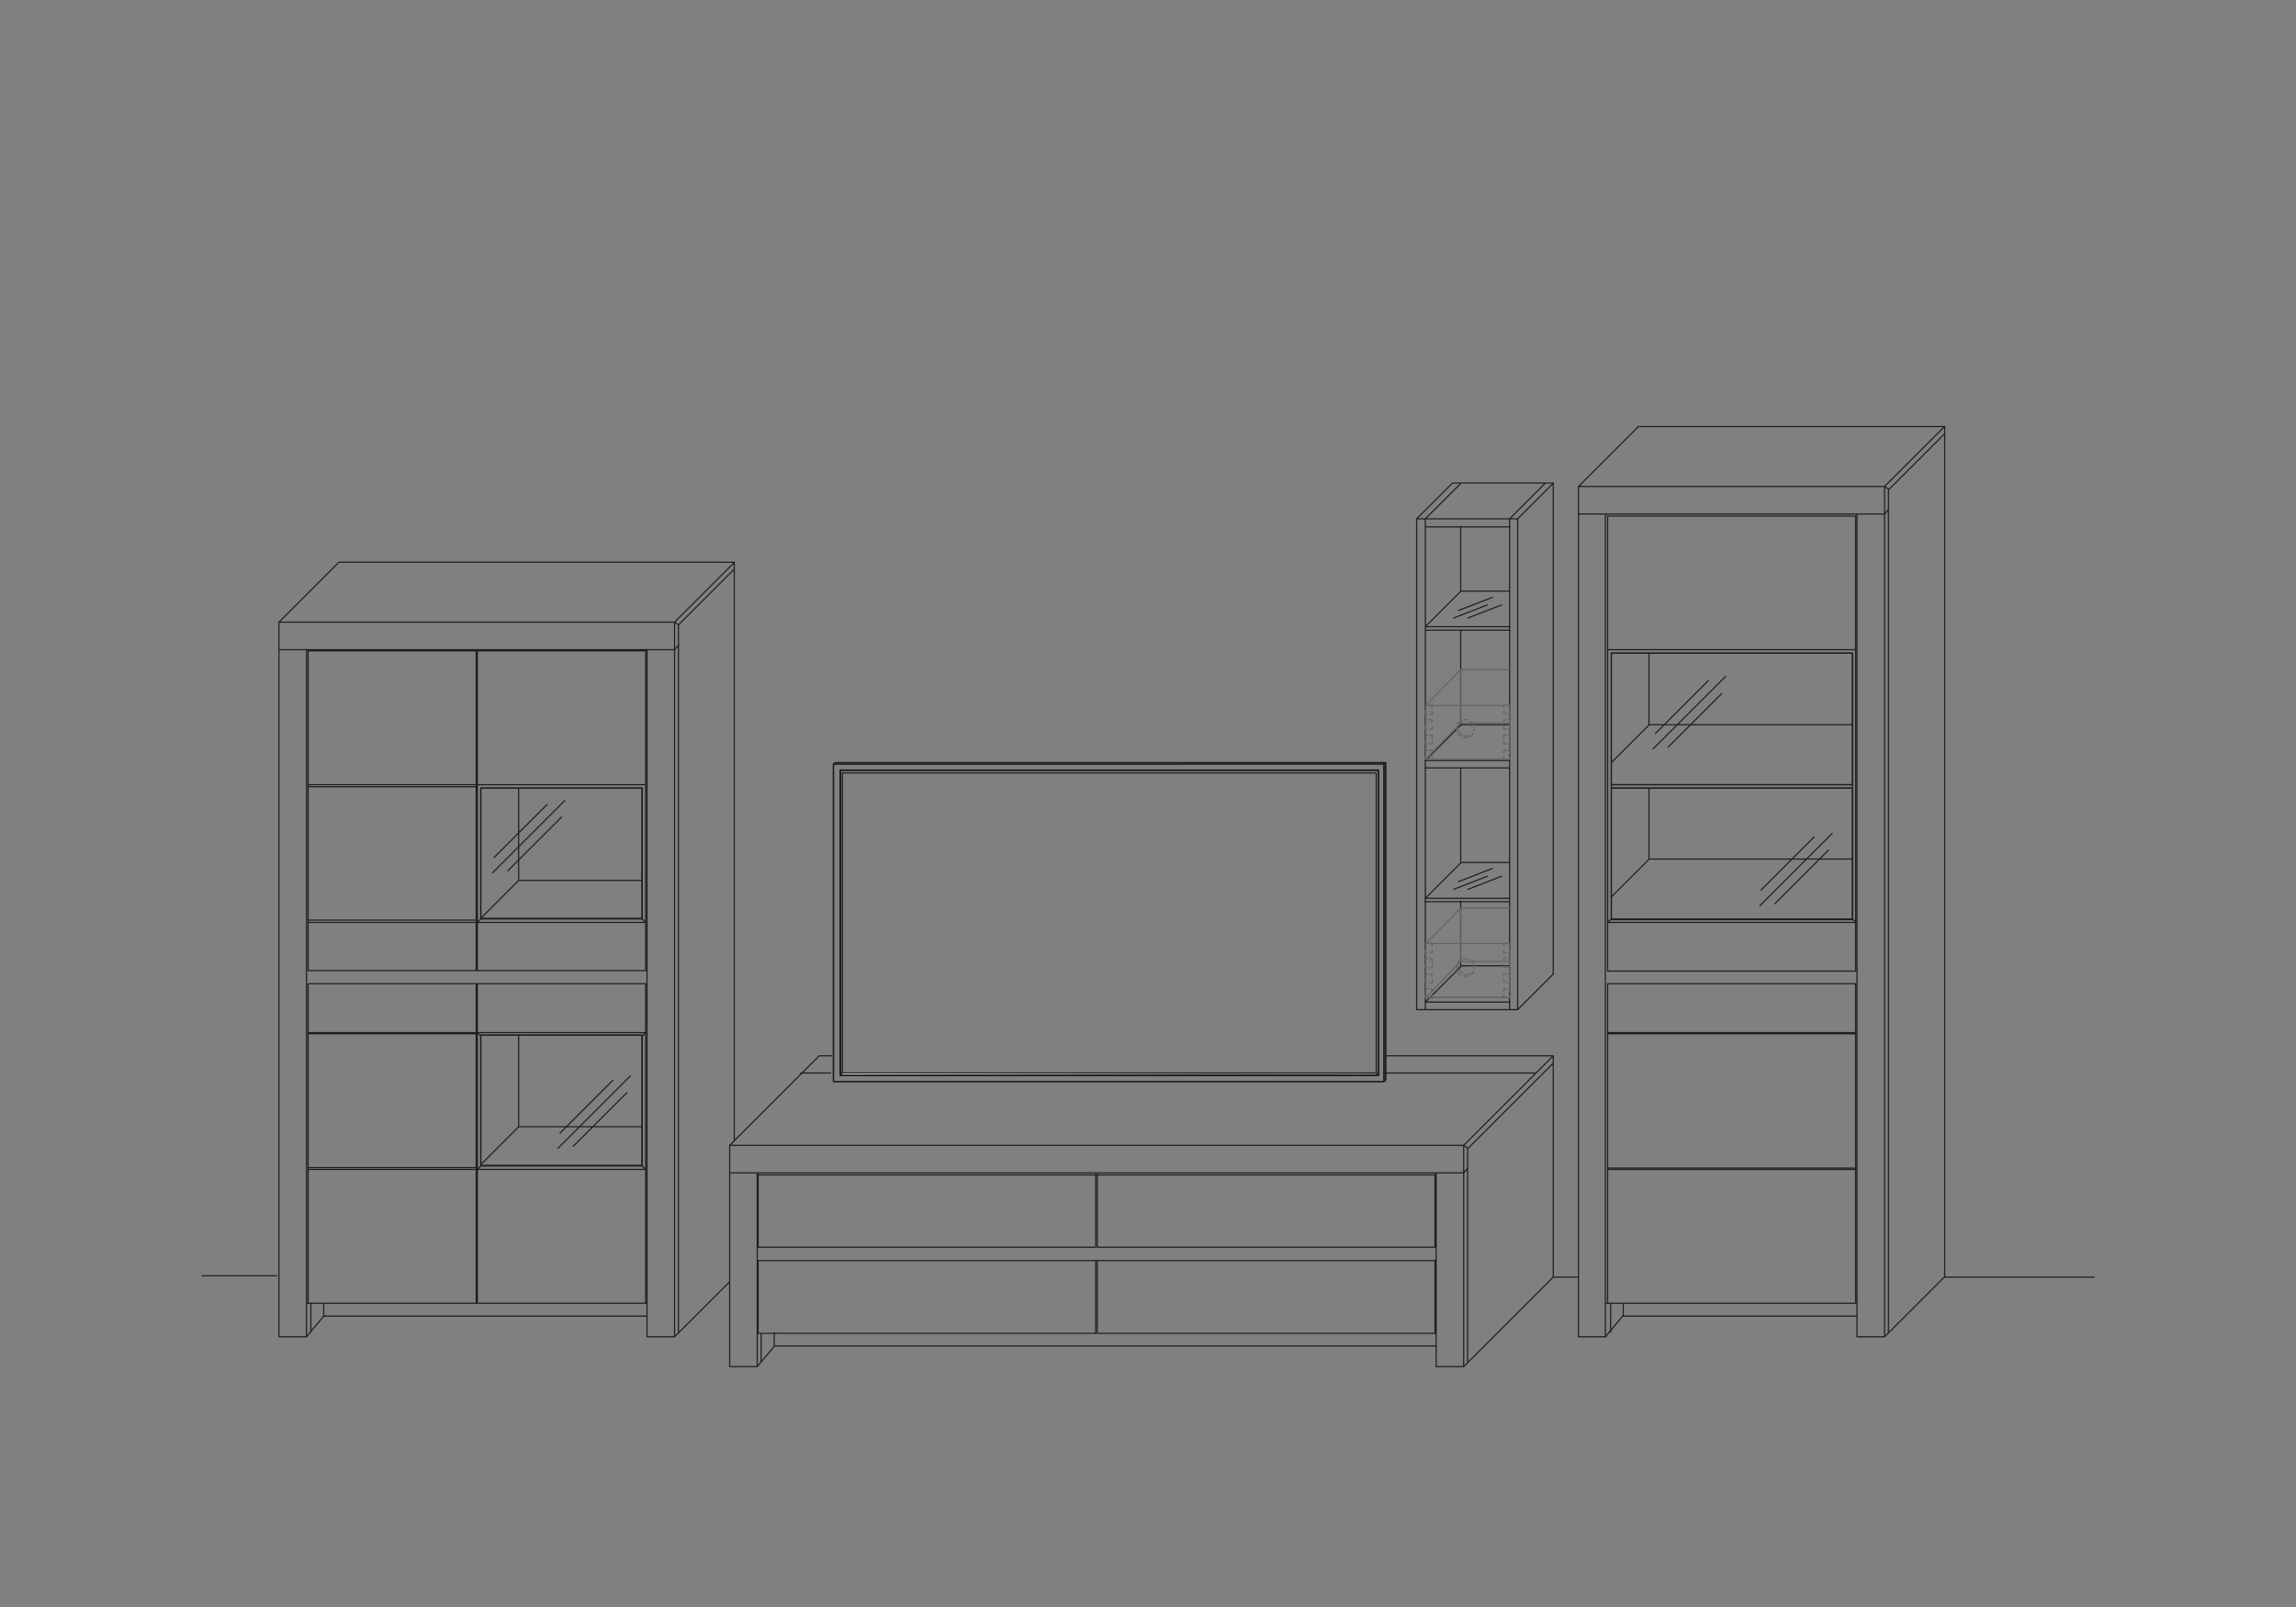 <?xml version="1.0" encoding="UTF-8"?>
<svg xmlns="http://www.w3.org/2000/svg" xmlns:xlink="http://www.w3.org/1999/xlink" id="Ebene_1" data-name="Ebene 1" version="1.1" viewBox="0 0 1000 700">
  <rect x="0" y="0" width="1000" height="700" fill="#808080" stroke="none"/>
  <defs>
    <style>
      .cls-1 {
        fill: url(#Unbenannter_Verlauf);
      }

      .cls-1, .cls-2, .cls-3, .cls-4, .cls-5, .cls-6, .cls-7, .cls-8, .cls-9, .cls-10 {
        stroke-width: 0px;
      }

      .cls-11 {
        clip-path: url(#clippath);
      }

      .cls-2, .cls-12, .cls-13, .cls-14, .cls-15 {
        fill: none;
      }

      .cls-16 {
        clip-path: url(#clippath-1);
      }

      .cls-17 {
        clip-path: url(#clippath-4);
      }

      .cls-18 {
        clip-path: url(#clippath-3);
      }

      .cls-19 {
        clip-path: url(#clippath-2);
      }

      .cls-20 {
        clip-path: url(#clippath-7);
      }

      .cls-21 {
        clip-path: url(#clippath-8);
      }

      .cls-22 {
        clip-path: url(#clippath-6);
      }

      .cls-23 {
        clip-path: url(#clippath-5);
      }

      .cls-24 {
        clip-path: url(#clippath-9);
      }

      .cls-12, .cls-13, .cls-14, .cls-15 {
        stroke-linecap: round;
        stroke-linejoin: round;
        stroke-width: .5px;
      }

      .cls-12, .cls-14 {
        stroke: #1d1d1b;
      }

      .cls-12, .cls-15 {
        stroke-dasharray: 0 0 0 0 0 0 0 0 0 0 0 0;
      }

      .cls-3 {
        fill: url(#Unbenannter_Verlauf_7);
      }

      .cls-4 {
        fill: url(#Unbenannter_Verlauf_8);
      }

      .cls-5 {
        fill: url(#Unbenannter_Verlauf_5);
      }

      .cls-6 {
        fill: url(#Unbenannter_Verlauf_9);
      }

      .cls-7 {
        fill: url(#Unbenannter_Verlauf_6);
      }

      .cls-8 {
        fill: url(#Unbenannter_Verlauf_4);
      }

      .cls-9 {
        fill: url(#Unbenannter_Verlauf_3);
      }

      .cls-10 {
        fill: url(#Unbenannter_Verlauf_2);
      }

      .cls-13, .cls-15 {
        stroke: #646363;
      }
    </style>
    <clipPath id="clippath">
      <rect class="cls-2" x="209.4" y="343.3" width="70.2" height="56.7"></rect>
    </clipPath>
    <linearGradient id="Unbenannter_Verlauf" data-name="Unbenannter Verlauf" x1="-1835" y1="-130.1" x2="-1833.2" y2="-130.1" gradientTransform="translate(72605.8 5498.8) scale(39.4)" gradientUnits="userSpaceOnUse">
      <stop offset="0" stop-color="#fff"></stop>
      <stop offset=".2" stop-color="#fbfbfb"></stop>
      <stop offset=".4" stop-color="#efefee"></stop>
      <stop offset=".6" stop-color="#dadada"></stop>
      <stop offset=".8" stop-color="#bebebd"></stop>
      <stop offset="1" stop-color="#9d9d9c"></stop>
    </linearGradient>
    <clipPath id="clippath-1">
      <rect class="cls-2" x="209.4" y="450.9" width="70.2" height="56.7"></rect>
    </clipPath>
    <linearGradient id="Unbenannter_Verlauf_2" data-name="Unbenannter Verlauf 2" x1="-1835" y1="-128.9" x2="-1833.2" y2="-128.9" gradientTransform="translate(72605.8 5558.7) scale(39.4)" gradientUnits="userSpaceOnUse">
      <stop offset="0" stop-color="#fff"></stop>
      <stop offset=".2" stop-color="#fbfbfb"></stop>
      <stop offset=".4" stop-color="#efefee"></stop>
      <stop offset=".6" stop-color="#dadada"></stop>
      <stop offset=".8" stop-color="#bebebd"></stop>
      <stop offset="1" stop-color="#9d9d9c"></stop>
    </linearGradient>
    <clipPath id="clippath-2">
      <rect class="cls-2" x="701.8" y="284.4" width="105" height="57.3"></rect>
    </clipPath>
    <linearGradient id="Unbenannter_Verlauf_3" data-name="Unbenannter Verlauf 3" x1="-1848" y1="-131.6" x2="-1846.2" y2="-131.6" gradientTransform="translate(109395 8052.4) scale(58.8)" gradientUnits="userSpaceOnUse">
      <stop offset="0" stop-color="#fff"></stop>
      <stop offset=".2" stop-color="#fbfbfb"></stop>
      <stop offset=".4" stop-color="#efefee"></stop>
      <stop offset=".6" stop-color="#dadada"></stop>
      <stop offset=".8" stop-color="#bebebd"></stop>
      <stop offset="1" stop-color="#9d9d9c"></stop>
    </linearGradient>
    <clipPath id="clippath-3">
      <rect class="cls-2" x="701.8" y="343.3" width="105" height="57.3"></rect>
    </clipPath>
    <linearGradient id="Unbenannter_Verlauf_4" data-name="Unbenannter Verlauf 4" x1="-1848" y1="-131.2" x2="-1846.2" y2="-131.2" gradientTransform="translate(109395 8085) scale(58.8)" gradientUnits="userSpaceOnUse">
      <stop offset="0" stop-color="#fff"></stop>
      <stop offset=".2" stop-color="#fbfbfb"></stop>
      <stop offset=".4" stop-color="#efefee"></stop>
      <stop offset=".6" stop-color="#dadada"></stop>
      <stop offset=".8" stop-color="#bebebd"></stop>
      <stop offset="1" stop-color="#9d9d9c"></stop>
    </linearGradient>
    <clipPath id="clippath-4">
      <path class="cls-2" d="M363,471.1h239.7v-138.3h-239.7v138.3ZM366,468.3h234.3v-132.9h-234.3v132.9Z"></path>
    </clipPath>
    <clipPath id="clippath-5">
      <path class="cls-2" d="M366,468.3h234.3v-132.9h-234.3v132.9ZM366.9,467.4h232.5v-130.8h-232.5v130.8h0Z"></path>
    </clipPath>
    <linearGradient id="Unbenannter_Verlauf_5" data-name="Unbenannter Verlauf 5" x1="-1869.8" y1="-132.5" x2="-1868" y2="-132.5" gradientTransform="translate(244665 17714.8) scale(130.7)" gradientUnits="userSpaceOnUse">
      <stop offset="0" stop-color="#fff"></stop>
      <stop offset=".2" stop-color="#fbfbfb"></stop>
      <stop offset=".4" stop-color="#efefee"></stop>
      <stop offset=".6" stop-color="#dadada"></stop>
      <stop offset=".8" stop-color="#bebebd"></stop>
      <stop offset="1" stop-color="#9d9d9c"></stop>
    </linearGradient>
    <linearGradient id="Unbenannter_Verlauf_6" data-name="Unbenannter Verlauf 6" x1="-1870.2" y1="-132.6" x2="-1868.4" y2="-132.6" gradientTransform="translate(250488 18126.7) scale(133.7)" gradientUnits="userSpaceOnUse">
      <stop offset="0" stop-color="#fff"></stop>
      <stop offset=".2" stop-color="#fbfbfb"></stop>
      <stop offset=".4" stop-color="#efefee"></stop>
      <stop offset=".6" stop-color="#dadada"></stop>
      <stop offset=".8" stop-color="#bebebd"></stop>
      <stop offset="1" stop-color="#9d9d9c"></stop>
    </linearGradient>
    <clipPath id="clippath-6">
      <polygon class="cls-2" points="363 332.8 603 332.8 603.5 332.2 364.2 332.2 363 332.8"></polygon>
    </clipPath>
    <linearGradient id="Unbenannter_Verlauf_7" data-name="Unbenannter Verlauf 7" x1="-1870.2" y1="-132.5" x2="-1868.4" y2="-132.5" gradientTransform="translate(250247.7 18033.2) scale(133.6)" gradientUnits="userSpaceOnUse">
      <stop offset="0" stop-color="#fff"></stop>
      <stop offset=".2" stop-color="#fbfbfb"></stop>
      <stop offset=".4" stop-color="#efefee"></stop>
      <stop offset=".6" stop-color="#dadada"></stop>
      <stop offset=".8" stop-color="#bebebd"></stop>
      <stop offset="1" stop-color="#9d9d9c"></stop>
    </linearGradient>
    <clipPath id="clippath-7">
      <polygon class="cls-2" points="366.9 467.4 366 468.3 600.2 468.3 599.5 467.4 366.9 467.4"></polygon>
    </clipPath>
    <linearGradient id="Unbenannter_Verlauf_8" data-name="Unbenannter Verlauf 8" x1="-1869.7" y1="-131.9" x2="-1867.9" y2="-131.9" gradientTransform="translate(243720.1 17647.7) scale(130.2)" gradientUnits="userSpaceOnUse">
      <stop offset="0" stop-color="#fff"></stop>
      <stop offset=".2" stop-color="#fbfbfb"></stop>
      <stop offset=".4" stop-color="#efefee"></stop>
      <stop offset=".6" stop-color="#dadada"></stop>
      <stop offset=".8" stop-color="#bebebd"></stop>
      <stop offset="1" stop-color="#9d9d9c"></stop>
    </linearGradient>
    <linearGradient id="Unbenannter_Verlauf_9" data-name="Unbenannter Verlauf 9" x1="-1869.8" y1="-132" x2="-1868" y2="-132" gradientTransform="translate(244665 17714.8) scale(130.7)" gradientUnits="userSpaceOnUse">
      <stop offset="0" stop-color="#fff"></stop>
      <stop offset=".2" stop-color="#fbfbfb"></stop>
      <stop offset=".4" stop-color="#efefee"></stop>
      <stop offset=".6" stop-color="#dadada"></stop>
      <stop offset=".8" stop-color="#bebebd"></stop>
      <stop offset="1" stop-color="#9d9d9c"></stop>
    </linearGradient>
    <clipPath id="clippath-8">
      <polygon class="cls-2" points="636.5 375.9 621.5 390.7 657 390.7 657 375.9 636.5 375.9"></polygon>
    </clipPath>
    <clipPath id="clippath-9">
      <polygon class="cls-2" points="636.2 258.1 621.5 272.8 657 272.8 657 258.1 636.2 258.1"></polygon>
    </clipPath>
  </defs>
  <g class="cls-11">
    <rect class="cls-2" x="209.4" y="343.3" width="70.2" height="56.7"></rect>
  </g>
  <rect class="cls-14" x="209.4" y="343.3" width="70.2" height="56.7"></rect>
  <polygon class="cls-1" points="279.7 343.3 279.7 343.3 209.4 343.3 209.4 400.3 279.7 400.3 279.7 343.3 279.7 343.3 279.7 343.3 279.7 400.3 209.4 400.3 209.4 343.3 279.7 343.3"></polygon>
  <g class="cls-16">
    <rect class="cls-2" x="209.4" y="450.9" width="70.2" height="56.7"></rect>
  </g>
  <rect class="cls-14" x="209.4" y="450.9" width="70.2" height="56.7"></rect>
  <polygon class="cls-10" points="279.7 450.9 279.7 450.9 209.4 450.9 209.4 507.9 279.7 507.9 279.7 450.9 279.7 450.9 279.7 450.9 279.7 507.9 209.4 507.9 209.4 450.9 279.7 450.9"></polygon>
  <g class="cls-19">
    <rect class="cls-2" x="701.8" y="284.5" width="105" height="57.3"></rect>
  </g>
  <rect class="cls-14" x="701.8" y="284.5" width="105" height="57.3"></rect>
  <polygon class="cls-9" points="806.8 284.5 806.8 284.5 701.8 284.5 701.8 341.8 806.8 341.8 806.8 284.5 806.8 284.5 806.8 284.5 806.8 341.8 701.8 341.8 701.8 284.5 806.8 284.5"></polygon>
  <g class="cls-18">
    <rect class="cls-2" x="701.8" y="343.3" width="105" height="57.3"></rect>
  </g>
  <rect class="cls-14" x="701.8" y="343.3" width="105" height="57.3"></rect>
  <polygon class="cls-8" points="806.8 343.3 806.8 343.3 701.8 343.3 701.8 400.3 806.8 400.3 806.8 343.3 806.8 343.3 806.8 343.3 806.8 400.3 701.8 400.3 701.8 343.3 806.8 343.3"></polygon>
  <path class="cls-14" d="M676.5,556.3h10.8M121.5,582.3h12M281.8,582.3h12M317.8,595.3h12M625.5,595.3h12M687.5,582.3h12M808.8,582.3h12M363,471.1h239.7v-138.3h-239.7v138.3h0ZM121.5,271h172.2M133.5,582.3v-299.4M293.8,582.3v-311.3M121.5,582.3v-311.3M121.5,283h172.2M281.2,401.8h-73.2M134.2,401.8h73.2M207.9,422.8v-139.2M281.2,283.5h-73.2M281.2,422.8v-139.2M281.8,582.3v-299.4M134.2,567.7h147.6M133.5,567.7h.6M207.4,422.8v-139.2M134.2,283.5h73.2M134.2,422.8v-139.2M207.4,567.7v-139.2M134.2,428.5h73.2M134.2,567.7v-139.2M134.2,508.6h73.2M207.4,567.7h-73.2M134.2,509.4h73.2M207.9,567.7v-139.2M207.9,428.5h73.2M281.2,567.7v-139.2M207.4,422.8h-73.2M281.2,422.8h-73.2M207.9,341.8h73.2M209.4,343.3h70.2M209.4,400.3v-57M279.7,400.3h-70.2M279.7,400.3v-57M209.4,400.3l-1.5,1.5M279.7,400.3l1.5,1.5M281.2,509.4h-73.2M207.9,449.8h73.2M279.7,507.9h-70.2M279.7,507.9v-56.7M209.4,450.9h70.2M209.4,507.9v-56.7M207.9,449.8l1.5,1.5M281.2,449.8l-1.5,1.5M279.7,507.9l1.5,1.5M207.9,509.4l1.5-1.5M134.2,341.8h73.2M134.2,342.7h73.2M134.2,400.8h73.2M134.2,449.8h73.2M134.2,450.3h73.2M209.4,400l16.5-16.5M225.9,383.5h53.7M225.9,383.5v-40.2M209.4,507.3l16.5-16.5M225.9,490.8h53.7M225.9,490.8v-39.6M293.8,271l1.8,1.2M293.8,283l1.8-2.1M147.7,244.9h172.2M293.8,271l26.1-26.1M319.8,244.9v252M295.5,272.2v308.1M295.5,272.2l24.3-24.3M121.5,271l26.1-26.1M293.8,582.3l23.7-23.7M281.8,573.3h-140.7M141,573.3v-5.7M135.4,579.9v-12.3M133.5,582.3l7.5-9M214.5,380.2l31.5-31.5M221.2,379.3l23.4-23.4M215.2,373.5l23.1-23.1M243,500.2l31.5-31.5M249.7,499.3l23.4-23.4M243.9,493.6l23.1-23.1M657.5,392.8h-36.9M661,439.8v-213.9M617,226h43.8M617,439.8v-213.9M620.8,273h36.9M617,439.8h43.8M657.5,391.3h-36.9M620.8,274.5h36.9M657.5,334.5h-36.9M657.5,331.3h-36.9M657.5,439.8v-213.9M620.8,439.8v-213.9M620.8,229.5h36.9M620.8,436.5h36.9M661,439.8l15.6-15.6M676.5,424.3v-213.9M632.8,210.4h43.8M661,226l15.6-15.6M617,226l15.6-15.6M620.8,226l15.6-15.6M657.5,226l15.6-15.6M620.8,273l15.6-15.6M620.8,331.3l15.6-15.6M636.2,257.5h21.3M636.2,257.5v-28.2M636.2,315.7h21.3M636.2,315.7v-41.1M620.8,391.3l15.6-15.6M636.2,375.7h21.3M636.2,375.7v-41.1M620.8,436.5l15.6-15.6M636.2,420.7h21.3M636.2,420.7v-28.2M317.8,498.9h319.8M477.9,543.3v-31.8M477.9,580.8v-31.8M625,543.3v-31.8M625,580.8v-31.8M625.5,595.3v-84.3M329.8,595.3v-84.3M637.5,595.3v-96.3M317.8,595.3v-96.3M317.8,510.9h319.8M477.9,580.8h147.6M477.9,549.1h146.7M330.2,543.3v-31.8M330.2,580.8v-31.8M477.2,543.3v-31.8M477.2,580.8v-31.8M329.8,580.8h147.6M330.2,549.1h146.7M477.9,543.3h146.7M330.2,543.3h146.7M330.2,511.8h294.3M625.5,586.3h-288.3M337.2,586.3v-5.7M331.5,593.2v-12.3M329.8,595.3l7.5-9M637.5,498.9l1.8,1.2M637.5,510.9l1.8-2.1M639.2,511.3v82.2M639.2,511.3v-11.1M603.2,459.9h73.2M676.5,459.9v96.3M637.5,498.9l39-39M637.5,595.3l39-39M639.2,500.4l37.2-37.2M317.8,498.9l39-39M687.5,211.9h133.5M699.2,582.3V223.9M820.8,582.3V211.9M687.5,582.3V211.9M687.5,223.9h133.5M808.2,401.8h-108M808.2,423v-198.3M700.2,224.8h108M700.2,423v-198.3M808.8,582.3V223.9M808.2,567.7h-108.6M808.8,567.7h-.6M808.2,567.7v-139.2M700.2,428.5h108M700.2,567.7v-139.2M808.2,423h-108M700.2,283h108M701.8,284.5h105M701.8,400.3v-115.8M806.8,400.3h-105M806.8,400.3v-115.8M701.8,400.3l-1.5,1.5M806.8,400.3l1.5,1.5M808.2,509.4h-108M700.2,449.8h108M806.8,341.8h-105M806.8,343.3h-105M700.2,450.3h108M808.2,508.8h-108M820.8,211.9l1.8,1.2M820.8,223.9l1.8-2.1M713.5,185.8h133.5M820.8,211.9l26.1-26.1M847,185.8v370.5M822.5,213.4v367.2M822.5,213.4l24.3-24.3M687.5,211.9l26.1-26.1M820.8,582.3l26.1-26.1M808.8,573.3h-101.7M707,573.3v-5.7M701.5,580.3v-12.3M699.2,582.3l7.5-9M701.8,332.2l16.5-16.5M718.2,315.7h88.5M718.2,315.7v-31.2M701.8,390.7l16.5-16.5M718.2,374.2h88.5M718.2,374.2v-30.9M720,326.2l31.5-31.5M726.5,325.5l23.4-23.4M721,319.5l23.1-23.1M766.5,394.5l31.5-31.5M773,393.7l23.4-23.4M767,387.7l23.1-23.1M847,556.3h65.1"></path>
  <rect class="cls-14" x="366" y="335.5" width="234.3" height="132.9"></rect>
  <g class="cls-17">
    <rect class="cls-2" x="363" y="332.8" width="239.7" height="138.3"></rect>
  </g>
  <path class="cls-14" d="M363,471.1h239.7v-138.3h-239.7v138.3h0ZM366,468.3h234.3v-132.9h-234.3v132.9Z"></path>
  <g class="cls-23">
    <rect class="cls-2" x="366" y="335.5" width="234.3" height="132.9"></rect>
  </g>
  <path class="cls-5" d="M366,468.3h234.3v-132.9h-234.3v132.9h0v-132.9h234.3v132.9h-234.3ZM366.9,467.4h232.5v-130.8h-232.5v130.8h0v-130.8h232.5v131.1h-232.5v-.3h0Z"></path>
  <path class="cls-14" d="M366,335.5h234.3v132.9h-234.3v-132.9ZM366.9,336.7h232.5v131.1h-232.5v-131.1h0Z"></path>
  <polygon class="cls-7" points="363 332.8 363 332.8 603 332.8 603 471.1 363 471.1 363 332.8 363 332.8 363 332.8 363 471.1 603 471.1 603 332.8 363 332.8"></polygon>
  <g class="cls-22">
    <rect class="cls-3" x="363" y="332.2" width="240.6" height=".6"></rect>
  </g>
  <polygon class="cls-14" points="603 332.8 603.5 332.2 364.2 332.2 363 332.8 603 332.8"></polygon>
  <polygon class="cls-14" points="603.5 332.2 603 332.8 603 471.1 603.5 470.4 603.5 332.2"></polygon>
  <path class="cls-13" d="M363,332.8h239.7v138.3h-239.7v-138.3h0ZM603,332.8l.6-.6"></path>
  <g class="cls-20">
    <rect class="cls-4" x="366" y="467.4" width="234.3" height=".9"></rect>
  </g>
  <polygon class="cls-14" points="366.9 467.4 366 468.3 600.2 468.3 599.5 467.4 366.9 467.4"></polygon>
  <path class="cls-6" d="M600.2,468.3h-234.3c.6-.6,58.8-.6,117.3-.6s116.4.3,117,.6h0c-.3-.6-58.8-.6-117-.6s-116.7.3-117.3.6h234.3Z"></path>
  <path class="cls-14" d="M363,332.8h239.7v138.3h-239.7v-138.3h0ZM363,332.8h239.7v138.3h-239.7v-138.3h0ZM366,335.5h234.3v132.9h-234.3v-132.9ZM603.5,332.2l-.6.6M363,332.8l.9-.6M364.2,332.2h239.4M603.5,332.2v138.3M603.5,470.4l-.6.6"></path>
  <g class="cls-21">
    <rect class="cls-2" x="621.5" y="376" width="35.4" height="14.7"></rect>
  </g>
  <g class="cls-24">
    <rect class="cls-2" x="621.5" y="258" width="35.4" height="14.7"></rect>
  </g>
  <line class="cls-15" x1="621" y1="434.5" x2="657.5" y2="434.5"></line>
  <line class="cls-15" x1="621" y1="434.5" x2="636.2" y2="418.8"></line>
  <line class="cls-15" x1="636.2" y1="418.8" x2="657.5" y2="418.8"></line>
  <line class="cls-15" x1="657.5" y1="411" x2="621" y2="411"></line>
  <line class="cls-15" x1="621" y1="411" x2="636.2" y2="395.5"></line>
  <line class="cls-15" x1="636.2" y1="395.5" x2="657.5" y2="395.5"></line>
  <line class="cls-15" x1="636.2" y1="395.5" x2="636.2" y2="418.8"></line>
  <line class="cls-15" x1="621" y1="413.2" x2="621" y2="433"></line>
  <line class="cls-15" x1="622.8" y1="434.5" x2="656" y2="434.5"></line>
  <line class="cls-15" x1="657.5" y1="432.3" x2="657.5" y2="412.5"></line>
  <path class="cls-13" d="M621.5,434.5h-.9v-1.2M621,431.8v-1.2h.9M622.8,430.8h.9v1.2M623.8,433.5v1.2h-.9M621.5,427.8h-.9v-1.2M621,425.2v-.9h.9M622.8,424.3h.9v1.2M623.8,427v1.2h-.9M621.5,421.3h-.9v-1.2M621,418.5v-1.2h.9M622.8,417.7h.9v1.2M623.8,420.3v1.2h-.9M621.5,415h-.9v-1.2M621,412v-1.2h.9M622.8,411h.9v1.2M623.8,413.8v1.2h-.9M655.8,434.5h-.9v-1.2M655,431.8v-1.2h.9M656.8,430.8h.9v1.2M657.5,433.5v1.2h-.9M655.8,427.8h-.9v-1.2M655,425.2v-.9h.9M656.8,424.3h.9v1.2M657.5,427v1.2h-.9M655.8,421.3h-.9v-1.2M655,418.5v-1.2h.9M656.8,417.7h.9v1.2M657.5,420.3v1.2h-.9M655.8,415h-.9v-1.2M655,412v-1.2h.9M656.8,411h.9v1.2M657.5,413.8v1.2h-.9M621,411v.9M621,433.5v.9h.9M656.8,434.5h.9v-.9M657.5,412v-.9"></path>
  <g>
    <path class="cls-15" d="M641.8,423.3c-.3.6-1.2,1.2-1.8,1.5"></path>
    <path class="cls-15" d="M636.2,424.8c-.6-.3-1.2-1.2-1.5-1.8"></path>
    <path class="cls-15" d="M635,419.5c.3-.6,1.2-1.2,1.8-1.5"></path>
    <path class="cls-15" d="M640.5,418c.6.3,1.2,1.2,1.5,1.8"></path>
    <path class="cls-13" d="M639.2,425.2h-1.8M634.5,422.2v-1.8M637.5,417.7h1.8M642,420.3v1.8"></path>
    <path class="cls-15" d="M637,424c-.6-.3-1.2-1.2-1.5-1.8"></path>
    <path class="cls-13" d="M641.8,423.3c-.3.3-.6.3-.6.6M640,424.5h-1.8M635,421.5v-1.5M635,419.2c0-.3.3-.3.3-.6"></path>
  </g>
  <line class="cls-15" x1="621" y1="330.7" x2="657.5" y2="330.7"></line>
  <line class="cls-15" x1="621" y1="330.7" x2="636.2" y2="315"></line>
  <line class="cls-15" x1="636.2" y1="315" x2="657.5" y2="315"></line>
  <line class="cls-15" x1="657.5" y1="307.3" x2="621" y2="307.3"></line>
  <line class="cls-15" x1="621" y1="307.3" x2="636.2" y2="291.7"></line>
  <line class="cls-15" x1="636.2" y1="291.7" x2="657.5" y2="291.7"></line>
  <line class="cls-15" x1="636.2" y1="291.7" x2="636.2" y2="315"></line>
  <line class="cls-15" x1="621" y1="309" x2="621" y2="329.2"></line>
  <line class="cls-15" x1="622.8" y1="330.7" x2="656" y2="330.7"></line>
  <line class="cls-15" x1="657.5" y1="328.5" x2="657.5" y2="308.5"></line>
  <path class="cls-13" d="M621.5,330.7h-.9v-1.2M621,328v-1.2h.9M622.8,326.8h.9v1.2M623.8,329.5v1.2h-.9M621.5,324h-.9v-1.2M621,321.3v-1.2h.9M622.8,320.2h.9v1.2M623.8,322.8v1.2h-.9M621.5,317.5h-.9v-1.2M621,314.8v-1.2h.9M622.8,313.5h.9v1.2M623.8,316.5v1.2h-.9M621.5,310.8h-.9v-1.2M621,308.2v-.9h.9M622.8,307.3h.9v1.2M623.8,310v1.2h-.9M655.8,330.7h-.9v-1.2M655,328v-1.2h.9M656.8,326.8h.9v1.2M657.5,329.5v1.2h-.9M655.8,324h-.9v-1.2M655,321.3v-1.2h.9M656.8,320.2h.9v1.2M657.5,322.8v1.2h-.9M655.8,317.5h-.9v-1.2M655,314.8v-1.2h.9M656.8,313.5h.9v1.2M657.5,316.5v1.2h-.9M655.8,310.8h-.9v-1.2M655,308.2v-.9h.9M656.8,307.3h.9v1.2M657.5,310v1.2h-.9M621,307.3v.9M621,329.8v.9h.9M656.8,330.7h.9v-.9M657.5,307.8v-.6"></path>
  <g>
    <path class="cls-15" d="M641.8,319.5c-.3.6-1.2,1.2-1.8,1.5"></path>
    <path class="cls-15" d="M636.2,320.8c-.6-.3-1.2-1.2-1.5-1.8"></path>
    <path class="cls-15" d="M635,315.3c.3-.6,1.2-1.2,1.8-1.5"></path>
    <path class="cls-15" d="M640.5,314.2c.6.3,1.2,1.2,1.5,1.8"></path>
    <path class="cls-13" d="M639.2,321.3h-1.8M634.5,318.3v-1.8M637.5,313.5h1.8M642,316.5v1.8"></path>
    <path class="cls-15" d="M637,320.2c-.6-.3-1.2-1.2-1.5-1.8"></path>
    <path class="cls-13" d="M641.8,319.5c-.3.3-.6.3-.6.6M640,320.5h-1.8M635,317.8v-1.5M635,315.3c0-.3.3-.3.3-.6"></path>
  </g>
  <line class="cls-12" x1="668.5" y1="467.4" x2="602.5" y2="467.4"></line>
  <line class="cls-12" x1="361.8" y1="467.4" x2="348.7" y2="467.4"></line>
  <path class="cls-14" d="M650,378.3l-14.7,5.7M654,381.7l-14.7,5.7M647.8,381.7l-14.7,5.7"></path>
  <path class="cls-14" d="M650,260.2l-14.7,5.7M654,263.5l-14.7,5.7M647.8,263.5l-14.7,5.7"></path>
  <line class="cls-14" x1="120.6" y1="555.7" x2="88" y2="555.7"></line>
  <line class="cls-14" x1="356.8" y1="459.9" x2="362.4" y2="459.9"></line>
</svg>
